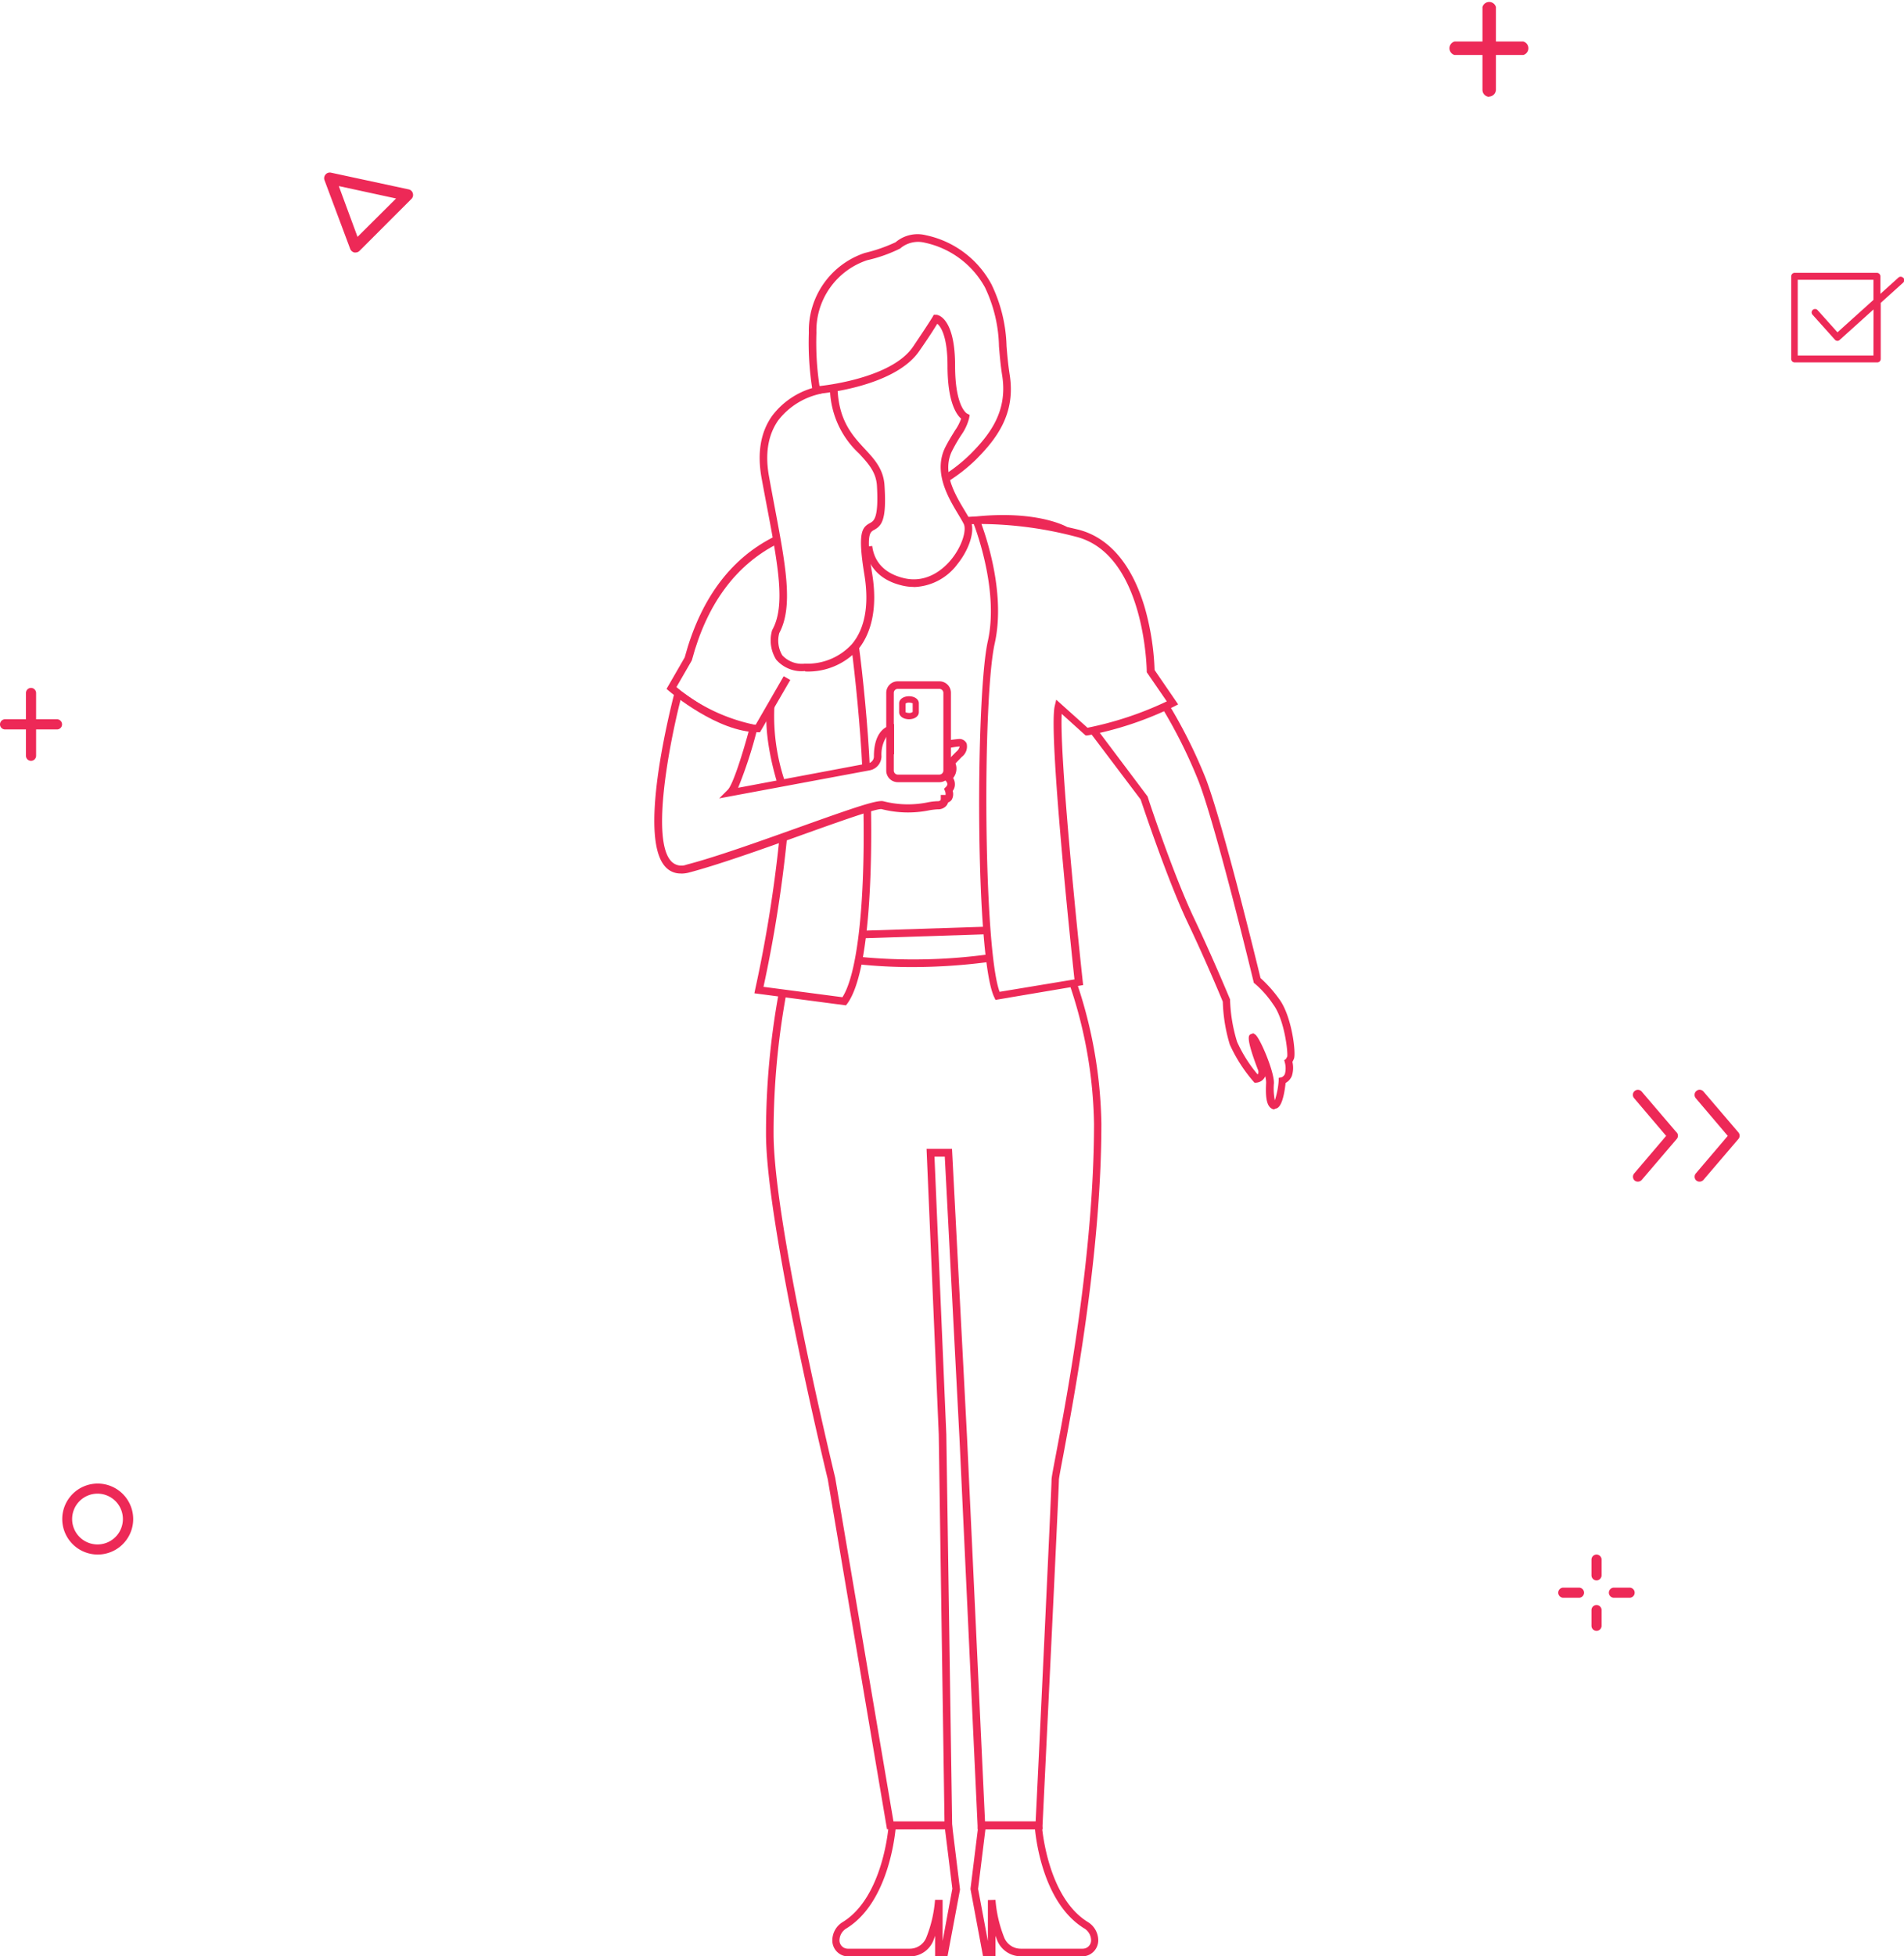 <svg xmlns="http://www.w3.org/2000/svg" viewBox="0 0 271.6 278.92"><defs><style>.cls-1{fill:#ed2957;}</style></defs><g id="Layer_2" data-name="Layer 2"><g id="Layer_1-2" data-name="Layer 1"><path class="cls-1" d="M13.92,220.2a3.62,3.62,0,1,1,3.61-3.62,3.62,3.62,0,0,1-3.61,3.62m0-8.68A5.06,5.06,0,1,0,19,216.58a5.07,5.07,0,0,0-5.06-5.06"/><path class="cls-1" d="M.72,104H8.13a.72.72,0,0,0,.72-.72.73.73,0,0,0-.72-.73H.72a.73.73,0,0,0-.72.73.72.72,0,0,0,.72.72"/><path class="cls-1" d="M4.43,108.48a.73.73,0,0,0,.72-.73V98.81a.73.73,0,0,0-.72-.73.73.73,0,0,0-.73.73v8.94a.73.73,0,0,0,.73.73"/><path class="cls-1" d="M48.33,26.53,51,33.77,56.5,28.3ZM50.72,36a.47.47,0,0,1-.17,0,.83.83,0,0,1-.59-.5l-3.67-9.81a.8.8,0,0,1,.15-.81.79.79,0,0,1,.78-.26L58.29,27a.78.78,0,0,1,.6.56.79.79,0,0,1-.2.8l-7.4,7.4a.78.78,0,0,1-.57.24"/><path class="cls-1" d="M267.24,50.69h-10.8V39.89h10.8v2.87l-5.13,4.62-2.85-3.18a.49.49,0,0,0-.69,0,.48.48,0,0,0,0,.69l3.18,3.55a.5.5,0,0,0,.34.16h0a.46.46,0,0,0,.33-.13l4.83-4.35Zm4.23-11.09a.48.48,0,0,0-.69,0l-2.55,2.3V39.4a.5.5,0,0,0-.5-.5H256a.5.5,0,0,0-.49.5V51.18a.49.49,0,0,0,.49.49h11.78a.49.49,0,0,0,.5-.49v-8l3.21-2.89a.49.49,0,0,0,0-.7"/><path class="cls-1" d="M207.48,7.84h9.82a1,1,0,0,0,0-1.92h-9.82a1,1,0,0,0,0,1.92"/><path class="cls-1" d="M212.39,13.77a1,1,0,0,0,1-1V1a1,1,0,0,0-1.92,0V12.81a1,1,0,0,0,1,1"/><path class="cls-1" d="M239.18,161.48l-5-5.85a.71.71,0,0,0-1-.08.67.67,0,0,0-.25.49.7.7,0,0,0,.17.53l4.57,5.38-4.57,5.37a.73.73,0,0,0,.08,1,.75.75,0,0,0,1-.08l5-5.85a.71.71,0,0,0,0-.93"/><path class="cls-1" d="M248,161.48l-5-5.85a.74.74,0,0,0-.55-.26.7.7,0,0,0-.47.18.67.67,0,0,0-.25.49.73.73,0,0,0,.16.53l4.57,5.38-4.57,5.37a.73.73,0,0,0,.09,1,.75.75,0,0,0,1-.08l5-5.85a.71.71,0,0,0,0-.93"/><path class="cls-1" d="M227.74,221.64a.73.73,0,0,0-.72.73v2.23a.72.72,0,0,0,1.44,0v-2.23a.73.73,0,0,0-.72-.73m0,7.2a.72.72,0,0,0-.72.72v2.24a.72.72,0,0,0,1.44,0v-2.24a.72.72,0,0,0-.72-.72m4.72-2.48h-2.24a.72.72,0,0,0,0,1.44h2.24a.72.72,0,0,0,0-1.44m-7.2,0H223a.72.72,0,0,0,0,1.44h2.24a.72.72,0,1,0,0-1.44"/><path class="cls-1" d="M114.81,95.68a4.81,4.81,0,0,1-4.09-1.63,5.18,5.18,0,0,1-.59-4.16l.05-.11c1.89-3.45.83-9.08-.79-17.6q-.36-1.89-.75-4c-.65-3.58-.15-6.57,1.51-8.9A11.13,11.13,0,0,1,117,55.06l.17,1.06a10.37,10.37,0,0,0-6.15,3.8c-1.47,2.09-1.92,4.8-1.31,8.08.25,1.39.5,2.72.74,4,1.65,8.7,2.74,14.47.71,18.26a4.08,4.08,0,0,0,.43,3.17,3.82,3.82,0,0,0,3.22,1.19,8.6,8.6,0,0,0,6.71-2.78c1.86-2.2,2.48-5.6,1.79-9.85-1-6.09-.35-6.78.78-7.41.57-.31,1.27-.69,1-5.36-.13-1.94-1.25-3.15-2.54-4.55a12.94,12.94,0,0,1-4.16-9.33l1.08,0c.16,4.63,2.13,6.76,3.87,8.64,1.38,1.48,2.68,2.89,2.83,5.2.33,5-.41,5.79-1.51,6.39-.57.31-1.16.64-.24,6.28.75,4.57,0,8.28-2,10.73a9.63,9.63,0,0,1-7.53,3.16"/><path class="cls-1" d="M127.75,260.81c-.23,2.18-1.44,10.7-7,14.13a2,2,0,0,0-1,1.71,1.19,1.19,0,0,0,1.19,1.19h8.85a2.54,2.54,0,0,0,2.35-1.61,18.09,18.09,0,0,0,1.24-5.36l1.08,0v5.86l1.39-7.45-1.05-8.5Zm7.41,18.11h-1.77V276c-.08.23-.16.44-.23.63a3.62,3.62,0,0,1-3.36,2.31H121a2.27,2.27,0,0,1-2.27-2.27,3.06,3.06,0,0,1,1.48-2.63c5.82-3.58,6.55-13.69,6.55-13.79l0-.5h9l1.18,9.61v.08Z"/><path class="cls-1" d="M142,270.87a18.49,18.49,0,0,0,1.24,5.36,2.54,2.54,0,0,0,2.36,1.61h8.84a1.19,1.19,0,0,0,1.2-1.19,2,2,0,0,0-1-1.72c-5.58-3.43-6.79-11.94-7-14.12h-7.07l-1.05,8.5,1.4,7.45V270.9Zm12.44,8.05H145.6a3.64,3.64,0,0,1-3.37-2.31L142,276v2.93h-1.77l-1.79-9.58v-.08l1.18-9.53h9l0,.5c0,.1.73,10.21,6.55,13.79a3.07,3.07,0,0,1,1.49,2.63,2.28,2.28,0,0,1-2.28,2.27"/><path class="cls-1" d="M148.73,260.81h-9.28l0-.52-2.58-55.16-2.1-40.22h-1.47l1.69,39.6.84,56.3h-9.3l-8.45-49.9c-.08-.33-8.81-36.34-8.81-49.27a110.75,110.75,0,0,1,1.83-20.14l1.06.2a110,110,0,0,0-1.81,19.94c0,12.8,8.7,48.69,8.79,49.05l8.31,49h7.28l-.82-55.19-1.74-40.71h3.63l2.15,41.24,2.56,54.66h7.22C148,254.55,150,212.27,150,211c0-.32.18-1.29.63-3.65,1.48-7.79,5.43-28.5,5.43-47.13a64.57,64.57,0,0,0-3.48-19.83l1-.34a65.87,65.87,0,0,1,3.53,20.17c0,18.74-4,39.51-5.45,47.34-.33,1.72-.61,3.2-.61,3.44,0,1.43-2.25,47.39-2.34,49.34Z"/><rect class="cls-1" x="123.02" y="132.41" width="17.74" height="1.08" transform="translate(-4.25 4.35) rotate(-1.86)"/><path class="cls-1" d="M181.82,158.18a.77.77,0,0,1-.32-.07c-.83-.37-1-1.65-.89-3.73a3.66,3.66,0,0,0-.13-.94,1.26,1.26,0,0,1-.13.26,1.51,1.51,0,0,1-1.14.66l-.27,0-.18-.21a21.83,21.83,0,0,1-3.33-5.21,23.22,23.22,0,0,1-1-6.12c-.3-.74-2.49-6-5.1-11.47-2.82-6-6.27-16.31-6.62-17.36l-7.07-9.36.86-.65,7.21,9.59c0,.11,3.66,11.12,6.6,17.31,2.81,5.93,5.13,11.56,5.16,11.62l0,.18a22.48,22.48,0,0,0,1,5.87,19.93,19.93,0,0,0,2.92,4.63l.08-.08a.86.86,0,0,0-.07-.68c-1.78-4.69-1.29-4.88-.89-5l.27-.1.28.18c.67.48,2.71,5.26,2.66,6.93a8.92,8.92,0,0,0,.13,2.46,11.74,11.74,0,0,0,.55-2.81l0-.4.4-.08a.89.89,0,0,0,.49-.49,3.12,3.12,0,0,0,0-1.58l-.1-.38.25-.16c0-.05.09-.16.18-.35.12-.55-.37-5.25-2-7.43a14.51,14.51,0,0,0-2.6-2.95l-.16-.12-.05-.2c-.05-.21-5.25-21.79-7.81-28.49A70.86,70.86,0,0,0,165.81,101l.93-.55A72,72,0,0,1,172,111c2.46,6.45,7.3,26.35,7.81,28.45a18.7,18.7,0,0,1,2.67,3c1.81,2.45,2.43,7.77,2.09,8.52-.08.18-.15.32-.21.43a3.79,3.79,0,0,1-.08,2,2,2,0,0,1-.89,1c-.23,2.05-.62,3.26-1.18,3.58a.79.79,0,0,1-.4.1"/><path class="cls-1" d="M130.15,137.88a73.1,73.1,0,0,1-7.75-.4l.11-1.07a79.3,79.3,0,0,0,18.55-.35l.15,1.07a83.67,83.67,0,0,1-11.06.75"/><path class="cls-1" d="M110.94,111.85c-.75-2.43-1.94-7.12-1.56-11.19l1.08.1A29.17,29.17,0,0,0,112,111.53Z"/><path class="cls-1" d="M120.67,143.34l-13.06-1.72.12-.58a192.58,192.58,0,0,0,3.47-21.69l1.07.08a189.07,189.07,0,0,1-3.36,21.27l11.26,1.48c2.12-3.3,3.24-13.22,3-26.75l1.08,0c.12,6.79,0,23.06-3.39,27.67Z"/><path class="cls-1" d="M123,109.45c-.26-5.67-1-13-1.57-17.35l1.07-.14c.59,4.35,1.32,11.74,1.58,17.44Z"/><path class="cls-1" d="M108.41,104.4h-.31c-5.74,0-12.4-5.65-12.68-5.89l-.34-.29,2.59-4.49c2.26-8.37,6.6-14.19,12.91-17.28l.48,1c-6,3-10.2,8.56-12.36,16.66l-.06.13L96.47,98c1.4,1.11,6.75,5.16,11.32,5.34l4-6.93.94.54Z"/><path class="cls-1" d="M140,74.71c.88,2.41,3.41,10.21,1.9,17-1.77,7.9-1.62,43.45.69,49.7l10.68-1.77c-.49-4.52-3.73-35.25-2.81-39l.21-.88,4.46,4A48.64,48.64,0,0,0,166.44,100l-2.86-4.16v-.16c0-.17-.25-16.74-10.15-19.17A54.54,54.54,0,0,0,140,74.71M142,142.56l-.17-.37c-2.76-5.67-2.65-43.1-.92-50.77,1.51-6.75-1.33-14.91-2-16.69-.79,0-1.2.1-1.21.1l-.16-1.07c.07,0,.66-.09,1.75-.13,8.22-.82,12.31,1.17,12.94,1.51l1.5.35c4.46,1.09,7.77,5,9.58,11.18a37.23,37.23,0,0,1,1.39,8.86l3.36,4.9-.54.28a48.28,48.28,0,0,1-12.4,4.15l-.26,0-3.41-3.08c-.29,5.44,1.78,26.83,3,38.16l.06.51Z"/><path class="cls-1" d="M128.06,98.22a.56.56,0,0,0-.56.56v11.09a.57.57,0,0,0,.56.57H134a.58.58,0,0,0,.57-.57V98.78a.57.57,0,0,0-.57-.56Zm5.91,13.3h-5.91a1.65,1.65,0,0,1-1.64-1.65V98.78a1.64,1.64,0,0,1,1.64-1.64H134a1.64,1.64,0,0,1,1.65,1.64v11.09a1.65,1.65,0,0,1-1.65,1.65"/><path class="cls-1" d="M129.18,101.55a1.4,1.4,0,0,0,.5.1.75.75,0,0,0,.51-.15v-1.23a1.92,1.92,0,0,0-.5-.1.76.76,0,0,0-.52.15v1.23h0m.5,1c-.8,0-1.41-.43-1.41-1v-1.28c0-.57.61-1,1.41-1s1.4.43,1.4,1v1.28c0,.57-.61,1-1.4,1"/><path class="cls-1" d="M97.1,124.54a2.89,2.89,0,0,1-2.1-.86c-1.81-1.82-2.14-6.6-1-14.2.85-5.56,2.21-10.69,2.22-10.74l.22-.82.65.55a25.8,25.8,0,0,0,10.46,4.84l.57.11L108,104a62.54,62.54,0,0,1-2.71,8.32l18.57-3.49a1,1,0,0,0,.8-1c0-2.29.76-3.83,2.15-4.34l.73-.27v4.33h-1.08v-2.52a4.75,4.75,0,0,0-.72,2.8,2.06,2.06,0,0,1-1.68,2l-21.47,4,1.23-1.23c.75-.75,2.17-5.34,3-8.41a26.86,26.86,0,0,1-9.73-4.45c-1.55,6.09-4.31,20.08-1.3,23.1a2,2,0,0,0,2.14.44c4.1-1.06,10.39-3.31,15.94-5.29,8.17-2.92,11.33-4,12.18-3.74a14.1,14.1,0,0,0,6.37.13,8.9,8.9,0,0,1,1.3-.15.59.59,0,0,0,.41-.11.36.36,0,0,0,.07-.21l0-.57h.57a.21.21,0,0,0,.11,0,1.18,1.18,0,0,0-.08-.56l-.13-.32.25-.25a.57.57,0,0,0,.22-.42.82.82,0,0,0-.23-.46l-.36-.35.31-.39c.64-.78.55-1.24.39-1.4l-.36-.35.31-.4s.3-.35,1.23-1.28a1.33,1.33,0,0,0,.46-.72h-.08s-.3,0-1.6.23l-.17-1.07a16.41,16.41,0,0,1,1.77-.24,1.12,1.12,0,0,1,1.08.65,1.85,1.85,0,0,1-.7,1.91l-.89.92a2.14,2.14,0,0,1-.34,2.09,1.61,1.61,0,0,1,.25.84,1.53,1.53,0,0,1-.31,1,1.61,1.61,0,0,1-.14,1.25,1.06,1.06,0,0,1-.51.39,1.41,1.41,0,0,1-.29.51,1.56,1.56,0,0,1-1.21.47,10.62,10.62,0,0,0-1.14.13,15.15,15.15,0,0,1-6.86-.16c-.77-.11-6.46,1.93-11.49,3.73-5.57,2-11.89,4.24-16,5.32a4.22,4.22,0,0,1-1.08.14"/><path class="cls-1" d="M135.21,68.66l-.58-.91a22.5,22.5,0,0,0,3.79-3c2.83-2.83,5.34-6.14,4.54-11.2-.25-1.57-.35-2.89-.46-4.17a20.33,20.33,0,0,0-2-8.41,12.84,12.84,0,0,0-8.55-6.36,3.94,3.94,0,0,0-3.45.74l-.09.08a21,21,0,0,1-4.71,1.67,10.58,10.58,0,0,0-7.24,10.34,41.33,41.33,0,0,0,.53,8.17l-1.06.22a42.22,42.22,0,0,1-.55-8.39,11.67,11.67,0,0,1,8-11.38,22.64,22.64,0,0,0,4.37-1.52,4.85,4.85,0,0,1,4.34-1,13.84,13.84,0,0,1,9.34,7,21.43,21.43,0,0,1,2.15,8.79c.1,1.26.21,2.56.45,4.1.87,5.53-1.81,9.09-4.85,12.13a23.72,23.72,0,0,1-4,3.12"/><path class="cls-1" d="M130.35,83.68a7,7,0,0,1-1.75-.22c-4.1-1-5-3.88-5.25-5.49l1.07-.13c.2,1.63,1.14,3.75,4.44,4.57,3.55.89,6-1.59,6.88-2.7,1.54-1.91,2.15-4.16,1.74-5-.19-.38-.46-.83-.77-1.35-1.46-2.43-3.68-6.11-1.81-9.71.55-1.05,1-1.73,1.33-2.28a6.74,6.74,0,0,0,.87-1.68c-.69-.6-1.94-2.41-1.94-7.53,0-4.29-1-5.63-1.46-6-.33.53-1,1.64-2.55,3.86-3.46,5.12-13.91,6.08-14.35,6.12l-.09-1.08c.1,0,10.37-.95,13.54-5.64,2.36-3.5,2.76-4.2,2.78-4.23l.17-.31.36,0c.27,0,2.68.48,2.68,7.27,0,5.88,1.69,6.81,1.7,6.81l.38.2-.07.42A7.2,7.2,0,0,1,137.14,62a22.83,22.83,0,0,0-1.28,2.19c-1.59,3.06.36,6.29,1.78,8.65.32.54.6,1,.81,1.42.67,1.35-.13,4-1.86,6.15a8.05,8.05,0,0,1-6.24,3.29"/></g></g></svg>